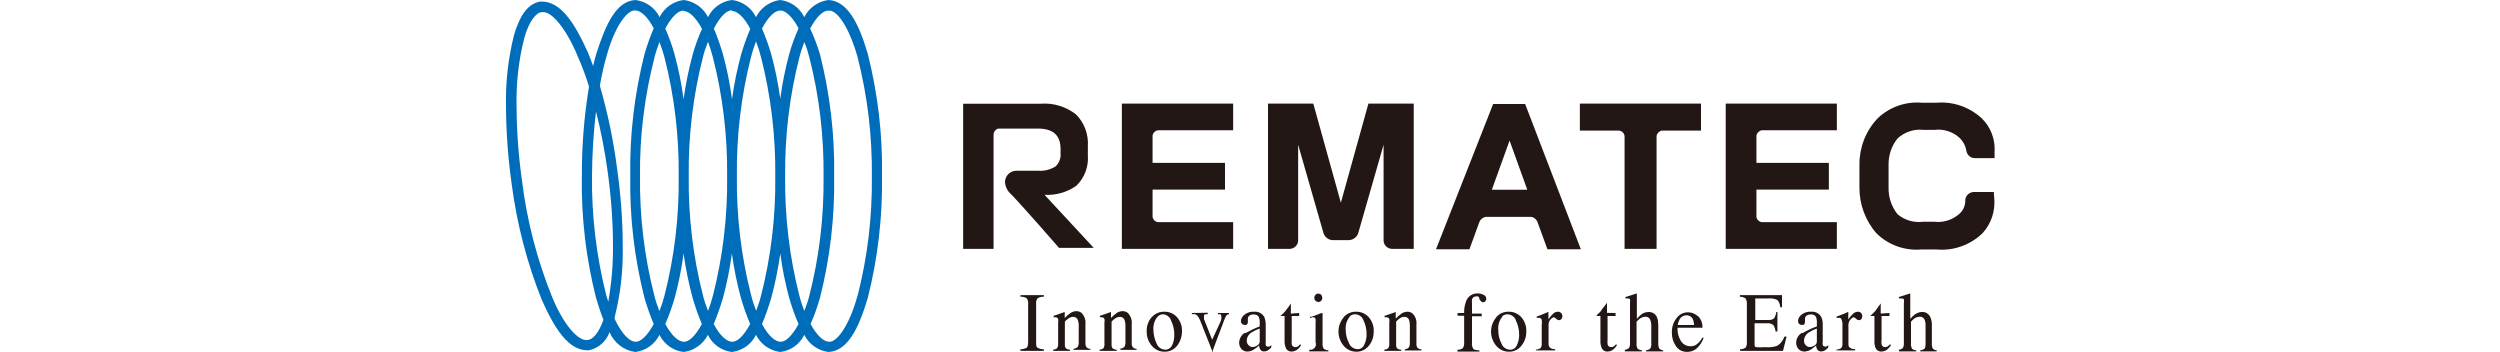 <?xml version="1.0" encoding="utf-8"?>
<!-- Generator: Adobe Illustrator 26.0.2, SVG Export Plug-In . SVG Version: 6.00 Build 0)  -->
<svg version="1.1" id="レイヤー_1" xmlns="http://www.w3.org/2000/svg" xmlns:xlink="http://www.w3.org/1999/xlink" x="0px"
	 y="0px" viewBox="0 0 175 24.65" style="enable-background:new 0 0 175 24.65;" xml:space="preserve">
<style type="text/css">
	.st0{fill:#006DBB;}
	.st1{fill:#221714;}
</style>
<g id="レイヤー_2_00000022529928145245809540000014364432889485411470_">
	<g id="レイヤー_2-2">
		<path class="st0" d="M60.03,20.68c-0.58,2.15-1.48,3.31-2,3.24c-0.35,0-0.83-0.39-1.29-1.24c0.26-0.58,0.47-1.19,0.65-1.8
			c0.71-2.79,1.05-5.67,1-8.55c0.05-2.88-0.29-5.76-1-8.56c-0.19-0.61-0.41-1.2-0.68-1.77c0.46-0.86,0.94-1.29,1.29-1.25
			c0.55-0.09,1.42,1.07,2.03,3.25c0.7,2.73,1.03,5.54,1,8.36c0.03,2.82-0.3,5.62-1,8.35 M54.62,23.92c-0.34,0-0.83-0.39-1.28-1.24
			c0.25-0.59,0.46-1.19,0.64-1.8c0.28-1.03,0.49-2.07,0.64-3.13c0.14,1.06,0.35,2.1,0.63,3.13c0.18,0.61,0.39,1.22,0.65,1.8
			C55.44,23.53,54.96,23.96,54.62,23.92 M51.23,23.92c-0.34,0-0.82-0.39-1.27-1.24c0.25-0.59,0.46-1.19,0.64-1.8
			c0.28-1.03,0.49-2.07,0.63-3.13c0.15,1.06,0.36,2.1,0.64,3.13c0.18,0.61,0.39,1.21,0.64,1.8C52.06,23.53,51.58,23.96,51.23,23.92
			 M47.85,23.92c-0.34,0-0.82-0.39-1.28-1.24c0.26-0.58,0.47-1.19,0.65-1.8c0.28-1.03,0.49-2.07,0.63-3.13
			c0.15,1.06,0.36,2.1,0.64,3.13c0.18,0.61,0.39,1.21,0.64,1.8C48.68,23.53,48.2,23.96,47.85,23.92 M44.47,23.92
			c-0.38,0-0.94-0.52-1.44-1.59c0,0,0-0.09,0-0.14c0.41-1.63,0.6-3.32,0.56-5c0-1.79-0.14-3.58-0.39-5.36
			C42.95,9.86,42.54,7.91,41.99,6c0.13-0.74,0.28-1.43,0.45-2c0.58-2.18,1.49-3.34,2.04-3.27c0.34,0,0.83,0.39,1.28,1.25
			c-0.25,0.58-0.46,1.18-0.64,1.79c-0.71,2.8-1.05,5.68-1,8.56c-0.05,2.88,0.29,5.76,1,8.55c0.18,0.61,0.39,1.21,0.64,1.8
			C45.31,23.53,44.81,23.96,44.47,23.92 M42.58,21.12c-0.05-0.14-0.09-0.28-0.14-0.44c-0.69-2.73-1.03-5.54-1-8.35
			c0.01-1.51,0.1-3.03,0.28-4.53c0.34,1.35,0.61,2.72,0.8,4.1c0.25,1.75,0.38,3.51,0.39,5.27C42.92,18.49,42.81,19.82,42.58,21.12
			 M41.15,23.8h-0.09c-0.56,0.06-1.6-1-2.44-3.08c-1.03-2.57-1.73-5.26-2.07-8c-0.25-1.74-0.38-3.49-0.39-5.24
			c-0.04-1.62,0.14-3.25,0.54-4.82c0.33-1.19,0.84-1.79,1.22-1.81h0.13c0.58-0.01,1.59,1.15,2.38,3.07c0.31,0.7,0.58,1.41,0.8,2.14
			c-0.34,2.07-0.51,4.17-0.5,6.27c-0.05,2.88,0.29,5.76,1,8.55c0.16,0.54,0.33,1.05,0.51,1.5c-0.32,0.93-0.76,1.4-1.1,1.42
			 M46.14,21.74c-0.13-0.35-0.25-0.7-0.34-1.06c-0.7-2.73-1.03-5.53-1-8.35C44.77,9.52,45.12,6.72,45.82,4
			c0.09-0.36,0.21-0.71,0.34-1.06c0.14,0.35,0.25,0.7,0.35,1.06c0.7,2.73,1.03,5.54,1,8.36c0.03,2.82-0.3,5.62-1,8.35
			c-0.1,0.36-0.21,0.71-0.35,1.06 M47.85,0.77c0.35,0,0.83,0.39,1.29,1.25c-0.26,0.58-0.48,1.18-0.65,1.79
			C48.21,4.84,48,5.88,47.85,6.94c-0.14-1.06-0.35-2.1-0.63-3.13C47.05,3.19,46.83,2.59,46.57,2c0.46-0.86,0.94-1.29,1.28-1.25
			 M49.56,21.75c-0.14-0.35-0.26-0.7-0.35-1.06c-0.7-2.73-1.03-5.53-1-8.35c-0.03-2.82,0.3-5.63,1-8.36
			c0.09-0.36,0.21-0.71,0.35-1.06C49.69,3.27,49.8,3.63,49.9,4c0.7,2.73,1.03,5.54,1,8.36c0.03,2.82-0.3,5.62-1,8.35
			c-0.09,0.36-0.21,0.71-0.34,1.06 M51.24,0.77c0.35,0,0.83,0.39,1.28,1.25c-0.25,0.58-0.46,1.18-0.64,1.79
			c-0.28,1.03-0.49,2.07-0.64,3.13c-0.14-1.06-0.35-2.1-0.63-3.13C50.43,3.19,50.22,2.59,49.97,2c0.46-0.88,0.93-1.31,1.27-1.27
			 M52.92,21.73c-0.13-0.35-0.25-0.7-0.34-1.06c-0.7-2.73-1.03-5.53-1-8.35c-0.03-2.82,0.3-5.63,1-8.36
			c0.09-0.36,0.21-0.71,0.34-1.06c0.14,0.36,0.26,0.73,0.35,1.1c0.7,2.73,1.03,5.54,1,8.36c0.03,2.82-0.3,5.62-1,8.35
			c-0.09,0.36-0.21,0.71-0.35,1.06 M56.65,4c0.7,2.73,1.03,5.54,1,8.36c0.03,2.82-0.3,5.62-1,8.35c-0.09,0.36-0.21,0.71-0.35,1.06
			c-0.13-0.35-0.25-0.7-0.34-1.06c-0.7-2.73-1.03-5.53-1-8.35c-0.03-2.82,0.3-5.63,1-8.36c0.09-0.36,0.21-0.71,0.34-1.06
			C56.45,3.29,56.56,3.64,56.65,4 M54.62,0.73c0.34,0,0.82,0.39,1.28,1.25c-0.26,0.58-0.48,1.18-0.65,1.79
			c-0.28,1.03-0.49,2.07-0.63,3.13c-0.15-1.06-0.36-2.1-0.64-3.13c-0.18-0.6-0.39-1.19-0.64-1.77c0.45-0.86,0.94-1.29,1.28-1.25
			 M60.74,3.75C60.1,1.59,59.32,0.08,58,0c-0.73,0.09-1.37,0.54-1.7,1.2c-0.32-0.66-0.95-1.11-1.68-1.2
			c-0.73,0.09-1.37,0.54-1.7,1.2C52.6,0.54,51.97,0.09,51.24,0c-0.73,0.09-1.36,0.54-1.68,1.2c-0.33-0.66-0.97-1.11-1.7-1.2
			c-0.73,0.09-1.36,0.54-1.69,1.2c-0.32-0.66-0.96-1.11-1.69-1.2c-1.31,0.08-2.05,1.59-2.74,3.77c-0.08,0.27-0.15,0.55-0.22,0.85
			c-0.12-0.35-0.26-0.68-0.39-1C40.2,1.56,39.26,0.17,38,0.11h-0.2c-0.92,0.17-1.45,1.09-1.82,2.35c-0.41,1.63-0.6,3.32-0.56,5
			c0.01,1.8,0.14,3.59,0.39,5.37c0.36,2.8,1.07,5.55,2.12,8.17c0.92,2.07,1.86,3.46,3.12,3.52h0.19l-0.05-0.36l0.05,0.36
			c0.66-0.15,1.2-0.63,1.43-1.27c0.31,0.75,1,1.28,1.8,1.39c0.73-0.09,1.37-0.54,1.69-1.2c0.33,0.66,0.96,1.11,1.69,1.2
			c0.73-0.09,1.37-0.54,1.7-1.2c0.32,0.66,0.95,1.11,1.68,1.2c0.73-0.09,1.37-0.54,1.69-1.2c0.33,0.66,0.97,1.11,1.7,1.2
			c0.73-0.09,1.36-0.54,1.68-1.2c0.33,0.66,0.97,1.11,1.7,1.2c1.32-0.08,2.09-1.59,2.74-3.77c0.71-2.79,1.04-5.67,1-8.55
			C61.79,9.44,61.45,6.56,60.74,3.75"/>
		<path class="st1" d="M104.43,13.28l1.24-3.44l1.24,3.44L104.43,13.28z M106.76,7.28h-2.24l-4,10.17h2.34l0.7-1.92
			c0.08-0.19,0.26-0.33,0.47-0.35h3.13c0.21,0.02,0.38,0.16,0.46,0.35l0.7,1.92h2.34L106.76,7.28z"/>
		<path class="st1" d="M81.06,9.12h5.26V7.25h-7.79v10.17h7.79v-1.87h-5.26c-0.2-0.02-0.35-0.18-0.38-0.37l0,0v-1.91h5.07V11.4
			h-5.07V9.49C80.71,9.3,80.86,9.15,81.06,9.12"/>
		<path class="st1" d="M123.32,9.12h5.26V7.25h-7.78v10.17h7.78v-1.87h-5.26c-0.19-0.03-0.34-0.18-0.37-0.37l0,0v-1.91h5.07V11.4
			h-5.07V9.49C122.99,9.3,123.14,9.15,123.32,9.12"/>
		<path class="st1" d="M110.59,7.25v1.89h2.75c0.2,0.03,0.35,0.18,0.38,0.38v7.9h2.24v-7.9c0.03-0.19,0.18-0.34,0.37-0.38h2.74V7.25
			H110.59z"/>
		<path class="st1" d="M73.12,13.64c0.79,0.04,1.58-0.18,2.23-0.64c0.56-0.55,0.86-1.32,0.8-2.1v-0.64
			c0.06-0.84-0.24-1.67-0.84-2.26c-0.7-0.54-1.58-0.81-2.47-0.74h-5.42v10.16h2.13v-8c0.01-0.2,0.14-0.37,0.33-0.42h2.76
			c1.1,0,1.58,0.48,1.6,1.39v0.34c0.03,0.34-0.1,0.68-0.35,0.92c-0.37,0.23-0.81,0.34-1.25,0.3h-1.44
			c-0.45-0.02-0.83,0.32-0.85,0.77c0,0.01,0,0.01,0,0.02c0.02,0.33,0.17,0.64,0.42,0.85c0.69,0.7,3.36,3.75,3.36,3.76l0,0h2.43
			L73.12,13.64z"/>
		<path class="st1" d="M95.79,7.25l-1.93,6.94l-1.93-6.94h-3.17v10.17h1.55c0.3-0.02,0.54-0.26,0.56-0.56v-6.73l1.78,6.21h0.09
			h-0.09c0.1,0.27,0.35,0.46,0.64,0.47h1.13c0.29-0.01,0.55-0.2,0.65-0.47l1.78-6.21v6.73c0.02,0.3,0.26,0.54,0.56,0.56h1.55V7.25
			H95.79z"/>
		<path class="st1" d="M139.57,13.53v-0.09h-1.41c-0.3,0.01-0.56,0.24-0.59,0.54c0.02,0.39-0.14,0.77-0.45,1.02
			c-0.48,0.41-1.11,0.6-1.74,0.52h-0.74c-0.65,0.09-1.31-0.1-1.81-0.52c-0.43-0.54-0.65-1.21-0.63-1.89v-1.58
			c-0.01-0.67,0.21-1.33,0.64-1.85c0.48-0.44,1.14-0.66,1.79-0.59h0.79c0.65-0.08,1.31,0.14,1.78,0.59
			c0.23,0.23,0.39,0.53,0.44,0.85c0.04,0.31,0.29,0.54,0.6,0.54h1.38v-0.42c0.06-0.88-0.26-1.75-0.9-2.37
			c-0.86-0.79-2.01-1.19-3.17-1.09h-1c-1.15-0.1-2.3,0.3-3.13,1.11c-0.82,0.87-1.27,2.03-1.26,3.23v1.58
			c-0.01,1.18,0.41,2.33,1.19,3.22c0.84,0.83,2.01,1.24,3.18,1.13h1c1.21,0.12,2.41-0.31,3.27-1.16c0.59-0.66,0.87-1.52,0.8-2.4
			L139.57,13.53z"/>
		<path class="st1" d="M71.43,24.45c0.15,0,0.31-0.04,0.44-0.11c0.06-0.05,0.1-0.19,0.1-0.42V21.3c0.02-0.15-0.02-0.3-0.1-0.42
			c-0.13-0.08-0.29-0.12-0.44-0.11v-0.11h1.64v0.11c-0.15-0.01-0.31,0.03-0.44,0.11c-0.09,0.12-0.12,0.27-0.1,0.42v2.62
			c0,0.23,0,0.37,0.1,0.42c0.13,0.08,0.29,0.11,0.44,0.11v0.11h-1.64V24.45z"/>
		<path class="st1" d="M73.72,24.48c0.1-0.01,0.19-0.04,0.27-0.1c0.07-0.1,0.09-0.23,0.08-0.35v-1.45c0.02-0.09,0.02-0.17,0-0.26
			c-0.04-0.08-0.12-0.12-0.21-0.11h-0.11v-0.1l0.52-0.18l0.26-0.09l0,0l0,0v0.42c0.12-0.13,0.25-0.24,0.39-0.34
			c0.13-0.09,0.28-0.14,0.43-0.14c0.12,0,0.24,0.04,0.34,0.11c0.21,0.2,0.32,0.49,0.29,0.78v1.35c-0.01,0.1,0.02,0.21,0.08,0.29
			c0.07,0.07,0.16,0.11,0.26,0.1v0.08h-1.17v-0.08c0.1,0,0.2-0.05,0.28-0.12c0.07-0.11,0.09-0.25,0.08-0.38v-1.16
			c0-0.14-0.03-0.28-0.09-0.41c-0.07-0.11-0.19-0.17-0.32-0.16c-0.12,0.01-0.23,0.05-0.32,0.12c-0.09,0.06-0.17,0.13-0.24,0.21v1.62
			c-0.01,0.1,0.02,0.2,0.09,0.27c0.08,0.05,0.17,0.08,0.27,0.08v0.08h-1.18V24.48z"/>
		<path class="st1" d="M76.97,24.48c0.1-0.01,0.19-0.04,0.27-0.1c0.06-0.11,0.09-0.23,0.07-0.35v-1.45c0.02-0.09,0.02-0.17,0-0.26
			c-0.04-0.08-0.12-0.12-0.21-0.11h-0.11v-0.1l0.52-0.18l0.26-0.09l0,0l0,0v0.42c0.12-0.12,0.24-0.24,0.38-0.34
			c0.13-0.09,0.28-0.14,0.44-0.14c0.12,0,0.24,0.04,0.34,0.11c0.21,0.2,0.32,0.49,0.29,0.78v1.35c-0.01,0.1,0.02,0.21,0.08,0.29
			c0.07,0.07,0.16,0.11,0.26,0.1v0.08h-1.14v-0.08c0.1-0.01,0.2-0.05,0.28-0.12c0.07-0.11,0.09-0.25,0.08-0.38v-1.16
			c0-0.14-0.03-0.28-0.09-0.41c-0.07-0.11-0.19-0.17-0.32-0.16c-0.12,0.01-0.23,0.05-0.32,0.12c-0.09,0.06-0.17,0.13-0.24,0.21v1.62
			c-0.01,0.1,0.02,0.2,0.09,0.27c0.08,0.05,0.17,0.08,0.27,0.08v0.08h-1.2V24.48z"/>
		<path class="st1" d="M81.01,22.19c-0.2,0.25-0.3,0.58-0.27,0.9c0,0.33,0.08,0.65,0.22,0.95c0.09,0.26,0.34,0.43,0.61,0.44
			c0.2,0,0.38-0.11,0.47-0.29c0.12-0.24,0.17-0.51,0.16-0.78c0-0.32-0.07-0.64-0.21-0.93c-0.07-0.26-0.29-0.45-0.56-0.48
			c-0.14,0-0.28,0.05-0.38,0.15 M80.61,22.22c0.22-0.26,0.55-0.41,0.89-0.4c0.34-0.01,0.66,0.13,0.89,0.38
			c0.24,0.28,0.37,0.63,0.35,1c0,0.36-0.12,0.71-0.34,1c-0.21,0.27-0.54,0.43-0.89,0.42c-0.34,0-0.66-0.15-0.88-0.41
			c-0.24-0.28-0.37-0.63-0.36-1c-0.02-0.36,0.1-0.72,0.34-1"/>
		<path class="st1" d="M84.54,21.89V22c-0.07-0.01-0.13-0.01-0.2,0c-0.04,0.03-0.07,0.08-0.06,0.13c0,0.03,0,0.06,0,0.09
			c-0.01,0.04-0.01,0.08,0,0.12l0.57,1.44l0.58-1.25c0.03-0.06,0.05-0.13,0.06-0.2c0.01-0.05,0.01-0.11,0-0.16
			c0.01-0.06-0.01-0.13-0.06-0.17c-0.06-0.01-0.11-0.01-0.17,0v-0.09h0.77V22c-0.07,0-0.14,0.03-0.19,0.09
			c-0.07,0.12-0.12,0.25-0.17,0.38l-0.78,2.07c0,0,0,0.06,0,0.07s0,0,0,0c-0.02,0.01-0.03,0.01-0.05,0v-0.08l-0.83-2.1
			c-0.05-0.13-0.12-0.25-0.21-0.35c-0.1-0.09-0.24-0.12-0.37-0.08v-0.09L84.54,21.89z"/>
		<path class="st1" d="M88.18,23c-0.18,0.06-0.36,0.14-0.52,0.24c-0.22,0.11-0.37,0.33-0.39,0.58c-0.01,0.15,0.05,0.29,0.17,0.38
			c0.06,0.06,0.14,0.09,0.23,0.09c0.12,0,0.24-0.04,0.34-0.11c0.1-0.05,0.17-0.16,0.17-0.27V23z M87.18,23.32
			c0.32-0.18,0.65-0.34,1-0.47v-0.24c0.01-0.14-0.01-0.28-0.06-0.41c-0.06-0.13-0.18-0.19-0.38-0.19c-0.09,0-0.18,0.02-0.26,0.07
			c-0.08,0.05-0.13,0.13-0.13,0.22c0,0.04,0,0.07,0,0.11c0,0.04,0,0.07,0,0.11c0.01,0.09-0.03,0.17-0.1,0.22
			c-0.05,0.02-0.09,0.02-0.14,0c-0.07,0-0.14-0.03-0.18-0.09c-0.05-0.05-0.07-0.11-0.07-0.18c0.02-0.17,0.1-0.33,0.24-0.43
			c0.19-0.16,0.44-0.24,0.69-0.22c0.29-0.03,0.57,0.12,0.71,0.37c0.07,0.18,0.11,0.38,0.1,0.57v1.16c-0.01,0.08-0.01,0.15,0,0.23
			c0.01,0.07,0.08,0.12,0.15,0.11h0.1c0.05-0.03,0.1-0.06,0.14-0.1v0.15c-0.05,0.07-0.12,0.13-0.19,0.18
			c-0.08,0.07-0.19,0.11-0.3,0.11c-0.11,0.01-0.21-0.03-0.27-0.12c-0.06-0.09-0.09-0.19-0.09-0.3c-0.11,0.1-0.23,0.2-0.36,0.28
			c-0.14,0.09-0.3,0.15-0.47,0.15c-0.15,0-0.29-0.06-0.4-0.17c-0.11-0.12-0.17-0.28-0.17-0.44c0-0.28,0.15-0.55,0.39-0.7"/>
		<path class="st1" d="M90.94,21.91v0.21h-0.52v1.65c-0.01,0.11-0.01,0.22,0,0.33c0.02,0.12,0.14,0.21,0.26,0.2
			c0.06,0,0.12-0.02,0.17-0.05c0.06-0.04,0.11-0.09,0.16-0.15l0.07,0.06l-0.06,0.08c-0.07,0.12-0.18,0.22-0.3,0.29
			c-0.09,0.05-0.2,0.08-0.3,0.08c-0.2,0.01-0.37-0.11-0.43-0.3c-0.05-0.14-0.08-0.3-0.07-0.45v-1.74h-0.3l0,0l0,0l0,0l0.08-0.07
			c0.1-0.08,0.19-0.17,0.27-0.27c0.14-0.17,0.27-0.35,0.39-0.54l0,0l0,0v0.71L90.94,21.91z"/>
		<path class="st1" d="M92.08,20.64c0.05-0.06,0.12-0.09,0.2-0.09c0.07,0,0.15,0.03,0.2,0.08c0.05,0.06,0.08,0.14,0.08,0.22
			c0,0.08-0.03,0.15-0.08,0.21c-0.05,0.05-0.13,0.08-0.2,0.08c-0.17-0.01-0.29-0.16-0.28-0.32C92.01,20.75,92.04,20.69,92.08,20.64
			 M91.65,24.48c0.21,0.04,0.42-0.1,0.46-0.31c0.01-0.07,0.01-0.14-0.02-0.21v-1.37c0.01-0.09,0.01-0.17,0-0.26
			c-0.02-0.08-0.09-0.13-0.17-0.12h-0.06l-0.16,0.05v-0.09h0.12l0.66-0.25h0.1V24c-0.02,0.14,0.01,0.29,0.08,0.41
			c0.09,0.07,0.21,0.11,0.33,0.11v0.08h-1.34V24.48z"/>
		<path class="st1" d="M94.47,22.19c-0.21,0.25-0.3,0.58-0.27,0.9c0,0.32,0.08,0.63,0.22,0.91c0.09,0.26,0.33,0.43,0.61,0.44
			c0.2,0.01,0.38-0.11,0.46-0.29c0.12-0.24,0.18-0.51,0.17-0.78c0-0.32-0.07-0.64-0.21-0.93C95.37,22.18,95.12,22,94.85,22
			c-0.14,0-0.27,0.05-0.37,0.15 M94.04,22.22c0.22-0.26,0.54-0.41,0.88-0.4c0.34-0.01,0.66,0.13,0.89,0.38
			c0.24,0.28,0.37,0.63,0.35,1c0.01,0.36-0.11,0.72-0.34,1c-0.21,0.27-0.54,0.43-0.88,0.42c-0.34,0-0.66-0.15-0.88-0.41
			c-0.49-0.58-0.49-1.42,0-2"/>
		<path class="st1" d="M96.9,24.48c0.1-0.01,0.19-0.04,0.27-0.1c0.07-0.1,0.09-0.23,0.08-0.35v-1.45c0.02-0.09,0.02-0.17,0-0.26
			c-0.04-0.07-0.12-0.12-0.21-0.11h-0.12v-0.1l0.53-0.18l0.25-0.09l0,0v0.46c0.12-0.12,0.25-0.24,0.39-0.34
			c0.13-0.09,0.28-0.14,0.44-0.14c0.12,0,0.23,0.04,0.33,0.11c0.22,0.2,0.32,0.49,0.29,0.78v1.35c-0.01,0.1,0.02,0.21,0.08,0.29
			c0.07,0.07,0.17,0.11,0.27,0.1v0.08h-1.16v-0.08c0.1-0.01,0.2-0.05,0.27-0.12c0.06-0.06,0.08-0.18,0.08-0.38v-1.2
			c0-0.14-0.02-0.28-0.08-0.41c-0.07-0.11-0.19-0.17-0.32-0.16c-0.12,0-0.24,0.05-0.33,0.12c-0.08,0.06-0.16,0.13-0.23,0.21v1.62
			c-0.01,0.1,0.02,0.19,0.08,0.27c0.08,0.05,0.18,0.08,0.28,0.08v0.08H96.9V24.48z"/>
		<path class="st1" d="M102.02,24.48c0.14,0.01,0.27-0.03,0.38-0.11c0.07-0.13,0.11-0.27,0.09-0.42V22.1h-0.46v-0.19h0.46
			c-0.01-0.26,0.03-0.52,0.12-0.77c0.1-0.36,0.43-0.61,0.81-0.6c0.15-0.01,0.3,0.03,0.43,0.1c0.11,0.04,0.19,0.15,0.19,0.27
			c0,0.06-0.02,0.12-0.06,0.17c-0.04,0.05-0.1,0.08-0.16,0.08c-0.05,0-0.1-0.02-0.14-0.06c-0.05-0.05-0.09-0.11-0.13-0.17v-0.08
			c-0.02-0.04-0.05-0.07-0.08-0.1c-0.05-0.01-0.1-0.01-0.15,0c-0.13,0-0.25,0.08-0.28,0.21c-0.01,0.1-0.01,0.21,0,0.31v0.68h0.68
			v0.19h-0.68V24c-0.02,0.14,0.01,0.29,0.09,0.41c0,0.06,0.19,0.1,0.43,0.12v0.08h-1.54V24.48z"/>
		<path class="st1" d="M105.15,22.19c-0.21,0.25-0.3,0.58-0.27,0.9c-0.01,0.33,0.07,0.66,0.22,0.95c0.09,0.26,0.33,0.43,0.6,0.44
			c0.2,0.01,0.39-0.11,0.47-0.29c0.12-0.24,0.18-0.51,0.17-0.78c0-0.32-0.07-0.64-0.21-0.93c-0.07-0.28-0.32-0.47-0.61-0.48
			c-0.14,0-0.27,0.05-0.37,0.15 M104.72,22.22c0.21-0.26,0.54-0.41,0.88-0.4c0.34-0.01,0.66,0.13,0.89,0.38
			c0.24,0.28,0.37,0.63,0.35,1c0.01,0.36-0.11,0.72-0.34,1c-0.21,0.27-0.54,0.43-0.88,0.42c-0.34,0-0.66-0.15-0.88-0.41
			c-0.49-0.58-0.49-1.42,0-2"/>
		<path class="st1" d="M107.51,24.47c0.12,0,0.23-0.04,0.33-0.1c0.06-0.09,0.09-0.19,0.08-0.3v-1.3c0.02-0.13,0.02-0.27,0-0.4
			c-0.03-0.07-0.1-0.12-0.18-0.12h-0.08h-0.09v-0.09l0.32-0.12l0.22-0.09l0.28-0.12l0,0c0,0,0,0,0,0.06v0.47
			c0.09-0.15,0.2-0.28,0.33-0.4c0.09-0.09,0.21-0.14,0.34-0.14c0.08,0,0.16,0.03,0.22,0.09c0.06,0.06,0.09,0.14,0.09,0.22
			c0,0.07-0.02,0.14-0.07,0.2c-0.04,0.05-0.1,0.08-0.16,0.08c-0.08,0-0.16-0.04-0.21-0.1c-0.04-0.05-0.1-0.09-0.16-0.1
			c-0.07,0-0.14,0.05-0.24,0.16c-0.08,0.09-0.13,0.21-0.13,0.33V24c-0.02,0.12,0.02,0.25,0.1,0.34c0.1,0.08,0.23,0.11,0.36,0.1v0.09
			h-1.35V24.47z"/>
		<path class="st1" d="M113.09,21.91v0.21h-0.56v1.65c-0.01,0.11-0.01,0.22,0,0.33c0.02,0.12,0.14,0.21,0.26,0.2
			c0.06,0,0.12-0.02,0.17-0.05c0.06-0.04,0.11-0.09,0.16-0.15l0.07,0.06l-0.06,0.08c-0.07,0.12-0.18,0.22-0.3,0.29
			c-0.09,0.05-0.2,0.08-0.3,0.08c-0.2,0.01-0.37-0.11-0.43-0.3c-0.05-0.14-0.08-0.3-0.07-0.45v-1.74h-0.29l0,0l0,0l0,0l0.09-0.12
			c0.1-0.08,0.19-0.17,0.27-0.27c0-0.07,0.19-0.24,0.39-0.54l0,0l0,0v0.71L113.09,21.91z"/>
		<path class="st1" d="M113.74,24.48c0.11,0,0.21-0.05,0.29-0.12c0.06-0.12,0.09-0.26,0.07-0.4V21.2c0.01-0.08,0.01-0.16,0-0.24
			c0-0.05-0.09-0.07-0.19-0.07h-0.13v-0.1l0.3-0.09l0.24-0.08l0.26-0.08v1.78c0.09-0.11,0.19-0.21,0.3-0.3
			c0.15-0.12,0.33-0.18,0.52-0.18c0.27-0.01,0.51,0.15,0.6,0.4c0.06,0.17,0.08,0.36,0.08,0.54V24c-0.01,0.14,0.01,0.27,0.07,0.4
			c0.07,0.07,0.17,0.12,0.27,0.12v0.08h-1.2v-0.08c0.11-0.01,0.22-0.05,0.3-0.12c0.06-0.12,0.09-0.26,0.07-0.4v-1.2
			c0.01-0.15-0.03-0.31-0.09-0.45c-0.06-0.12-0.19-0.19-0.33-0.18c-0.15,0.01-0.29,0.06-0.41,0.16c-0.13,0.11-0.2,0.18-0.2,0.21V24
			c-0.02,0.14,0.01,0.28,0.07,0.41c0.09,0.07,0.19,0.1,0.3,0.11v0.08h-1.19V24.48z"/>
		<path class="st1" d="M117.57,22.36c-0.06,0.12-0.11,0.25-0.13,0.39h1.15c-0.01-0.14-0.04-0.29-0.1-0.42
			c-0.08-0.17-0.26-0.27-0.45-0.26C117.85,22.07,117.66,22.18,117.57,22.36 M118.88,22.14c0.2,0.22,0.31,0.5,0.29,0.8h-1.74
			c-0.02,0.36,0.08,0.71,0.28,1c0.15,0.19,0.37,0.3,0.61,0.3c0.17,0.01,0.35-0.05,0.48-0.16c0.15-0.12,0.27-0.27,0.36-0.44h0.1
			c-0.09,0.25-0.23,0.49-0.42,0.68c-0.19,0.2-0.47,0.32-0.75,0.31c-0.31,0.01-0.61-0.14-0.78-0.41c-0.19-0.28-0.29-0.61-0.28-0.94
			c-0.01-0.36,0.1-0.71,0.32-1c0.19-0.27,0.51-0.43,0.84-0.42c0.25,0.01,0.49,0.11,0.67,0.28"/>
		<path class="st1" d="M121.79,24.45c0.14,0,0.28-0.04,0.4-0.11c0.08-0.13,0.11-0.27,0.09-0.42V21.3c0.02-0.14-0.02-0.29-0.09-0.41
			c-0.12-0.08-0.26-0.12-0.4-0.12v-0.11h2.95v0.85h-0.12c-0.01-0.19-0.08-0.37-0.2-0.51c-0.19-0.09-0.41-0.13-0.62-0.11h-0.78
			c-0.08,0-0.13,0-0.15,0c-0.01,0.05-0.01,0.11,0,0.16v1.35h0.86c0.16,0.02,0.32-0.02,0.45-0.11c0.09-0.13,0.14-0.29,0.16-0.45h0.08
			v1.36h-0.13c-0.02-0.16-0.07-0.32-0.16-0.45c-0.13-0.1-0.29-0.14-0.45-0.12h-0.86v1.46c0,0.12,0,0.19,0.1,0.21
			c0.21,0.02,0.42,0.02,0.63,0c0.29,0.03,0.59,0,0.87-0.1c0.23-0.15,0.4-0.38,0.49-0.64h0.15l-0.25,1h-3L121.79,24.45z"/>
		<path class="st1" d="M127.18,23c-0.18,0.06-0.35,0.14-0.51,0.24c-0.22,0.11-0.37,0.33-0.39,0.58c-0.01,0.15,0.05,0.29,0.16,0.38
			c0.07,0.06,0.15,0.09,0.24,0.09c0.12,0,0.24-0.04,0.34-0.11c0.1-0.05,0.16-0.16,0.16-0.27V23z M126.18,23.32
			c0.32-0.19,0.65-0.35,1-0.47v-0.24c0.01-0.14-0.01-0.28-0.05-0.41c-0.07-0.14-0.23-0.21-0.38-0.19c-0.09,0-0.19,0.02-0.27,0.07
			c-0.08,0.05-0.13,0.13-0.13,0.22c0,0.04,0,0.07,0,0.11c0,0.06,0,0.09,0,0.11c0,0.09-0.03,0.17-0.1,0.22
			c-0.05,0.01-0.09,0.01-0.14,0c-0.07,0-0.15-0.03-0.19-0.09c-0.04-0.05-0.06-0.12-0.06-0.18c0.01-0.17,0.1-0.33,0.23-0.43
			c0.19-0.16,0.44-0.24,0.69-0.22c0.29-0.03,0.57,0.12,0.71,0.37c0.08,0.18,0.11,0.37,0.1,0.57v1.16c-0.01,0.08-0.01,0.15,0,0.23
			c0.02,0.06,0.08,0.11,0.15,0.11h0.1c0.05-0.03,0.1-0.06,0.14-0.1v0.15c-0.05,0.07-0.11,0.13-0.18,0.18
			c-0.09,0.07-0.2,0.11-0.31,0.11c-0.1,0.01-0.21-0.04-0.27-0.12c-0.06-0.09-0.09-0.19-0.09-0.3c-0.11,0.1-0.23,0.19-0.35,0.28
			c-0.14,0.09-0.3,0.14-0.47,0.15c-0.15,0-0.3-0.06-0.41-0.17c-0.11-0.12-0.17-0.28-0.17-0.44c0-0.29,0.15-0.55,0.4-0.7"/>
		<path class="st1" d="M128.55,24.47c0.12,0,0.23-0.04,0.33-0.1c0.07-0.09,0.1-0.19,0.09-0.3v-1.3c0.01-0.14-0.01-0.27-0.06-0.4
			c-0.02-0.08-0.1-0.13-0.18-0.12h-0.07h-0.1v-0.09l0.32-0.12l0.23-0.09l0.27-0.12l0,0v0.53c0.1-0.15,0.21-0.28,0.34-0.4
			c0.09-0.09,0.21-0.13,0.33-0.14c0.09,0,0.17,0.03,0.23,0.09c0.05,0.06,0.08,0.14,0.08,0.22c0,0.07-0.02,0.14-0.06,0.2
			c-0.04,0.05-0.1,0.08-0.17,0.08c-0.08,0-0.16-0.04-0.21-0.1c-0.07-0.07-0.12-0.1-0.16-0.1c-0.04,0-0.14,0.05-0.23,0.16
			c-0.08,0.09-0.13,0.21-0.14,0.33V24c0,0.17,0,0.28,0.11,0.34c0.1,0.08,0.23,0.11,0.36,0.1v0.09h-1.31V24.47z"/>
		<path class="st1" d="M132.26,21.91v0.21h-0.55v1.65c-0.02,0.11-0.02,0.22,0,0.33c0.02,0.12,0.13,0.21,0.25,0.2
			c0.06,0,0.12-0.02,0.17-0.05c0.06-0.04,0.12-0.09,0.17-0.15l0.07,0.06l-0.06,0.08c-0.08,0.12-0.18,0.22-0.3,0.29
			c-0.09,0.05-0.2,0.07-0.3,0.08c-0.2,0.01-0.38-0.11-0.44-0.3c-0.05-0.15-0.07-0.3-0.06-0.45v-1.74h-0.3l0,0l0,0l0,0
			c0,0,0,0,0.08-0.07l0.27-0.27l0.39-0.54l0,0l0,0v0.71L132.26,21.91z"/>
		<path class="st1" d="M132.91,24.48c0.11,0,0.21-0.05,0.29-0.12c0.06-0.12,0.09-0.26,0.07-0.4V21.2c0.02-0.08,0.02-0.16,0-0.24
			c0-0.05-0.09-0.07-0.19-0.07h-0.16v-0.1l0.29-0.09l0.25-0.08l0.26-0.08v1.78c0.09-0.11,0.2-0.21,0.31-0.3
			c0.15-0.11,0.32-0.18,0.51-0.18c0.27-0.02,0.51,0.15,0.6,0.4c0.07,0.17,0.1,0.36,0.09,0.54V24c-0.01,0.14,0.01,0.27,0.06,0.4
			c0.08,0.07,0.18,0.12,0.28,0.12v0.08h-1.15v-0.08c0.11-0.01,0.22-0.05,0.31-0.12c0.05-0.13,0.07-0.26,0.06-0.4v-1.2
			c0.01-0.15-0.02-0.31-0.08-0.45c-0.07-0.12-0.2-0.2-0.34-0.18c-0.15,0.01-0.29,0.06-0.41,0.16c-0.13,0.11-0.19,0.18-0.19,0.21V24
			c-0.02,0.14,0.01,0.28,0.07,0.41c0.08,0.07,0.19,0.11,0.3,0.11v0.08h-1.2L132.91,24.48z"/>
	</g>
</g>
</svg>
